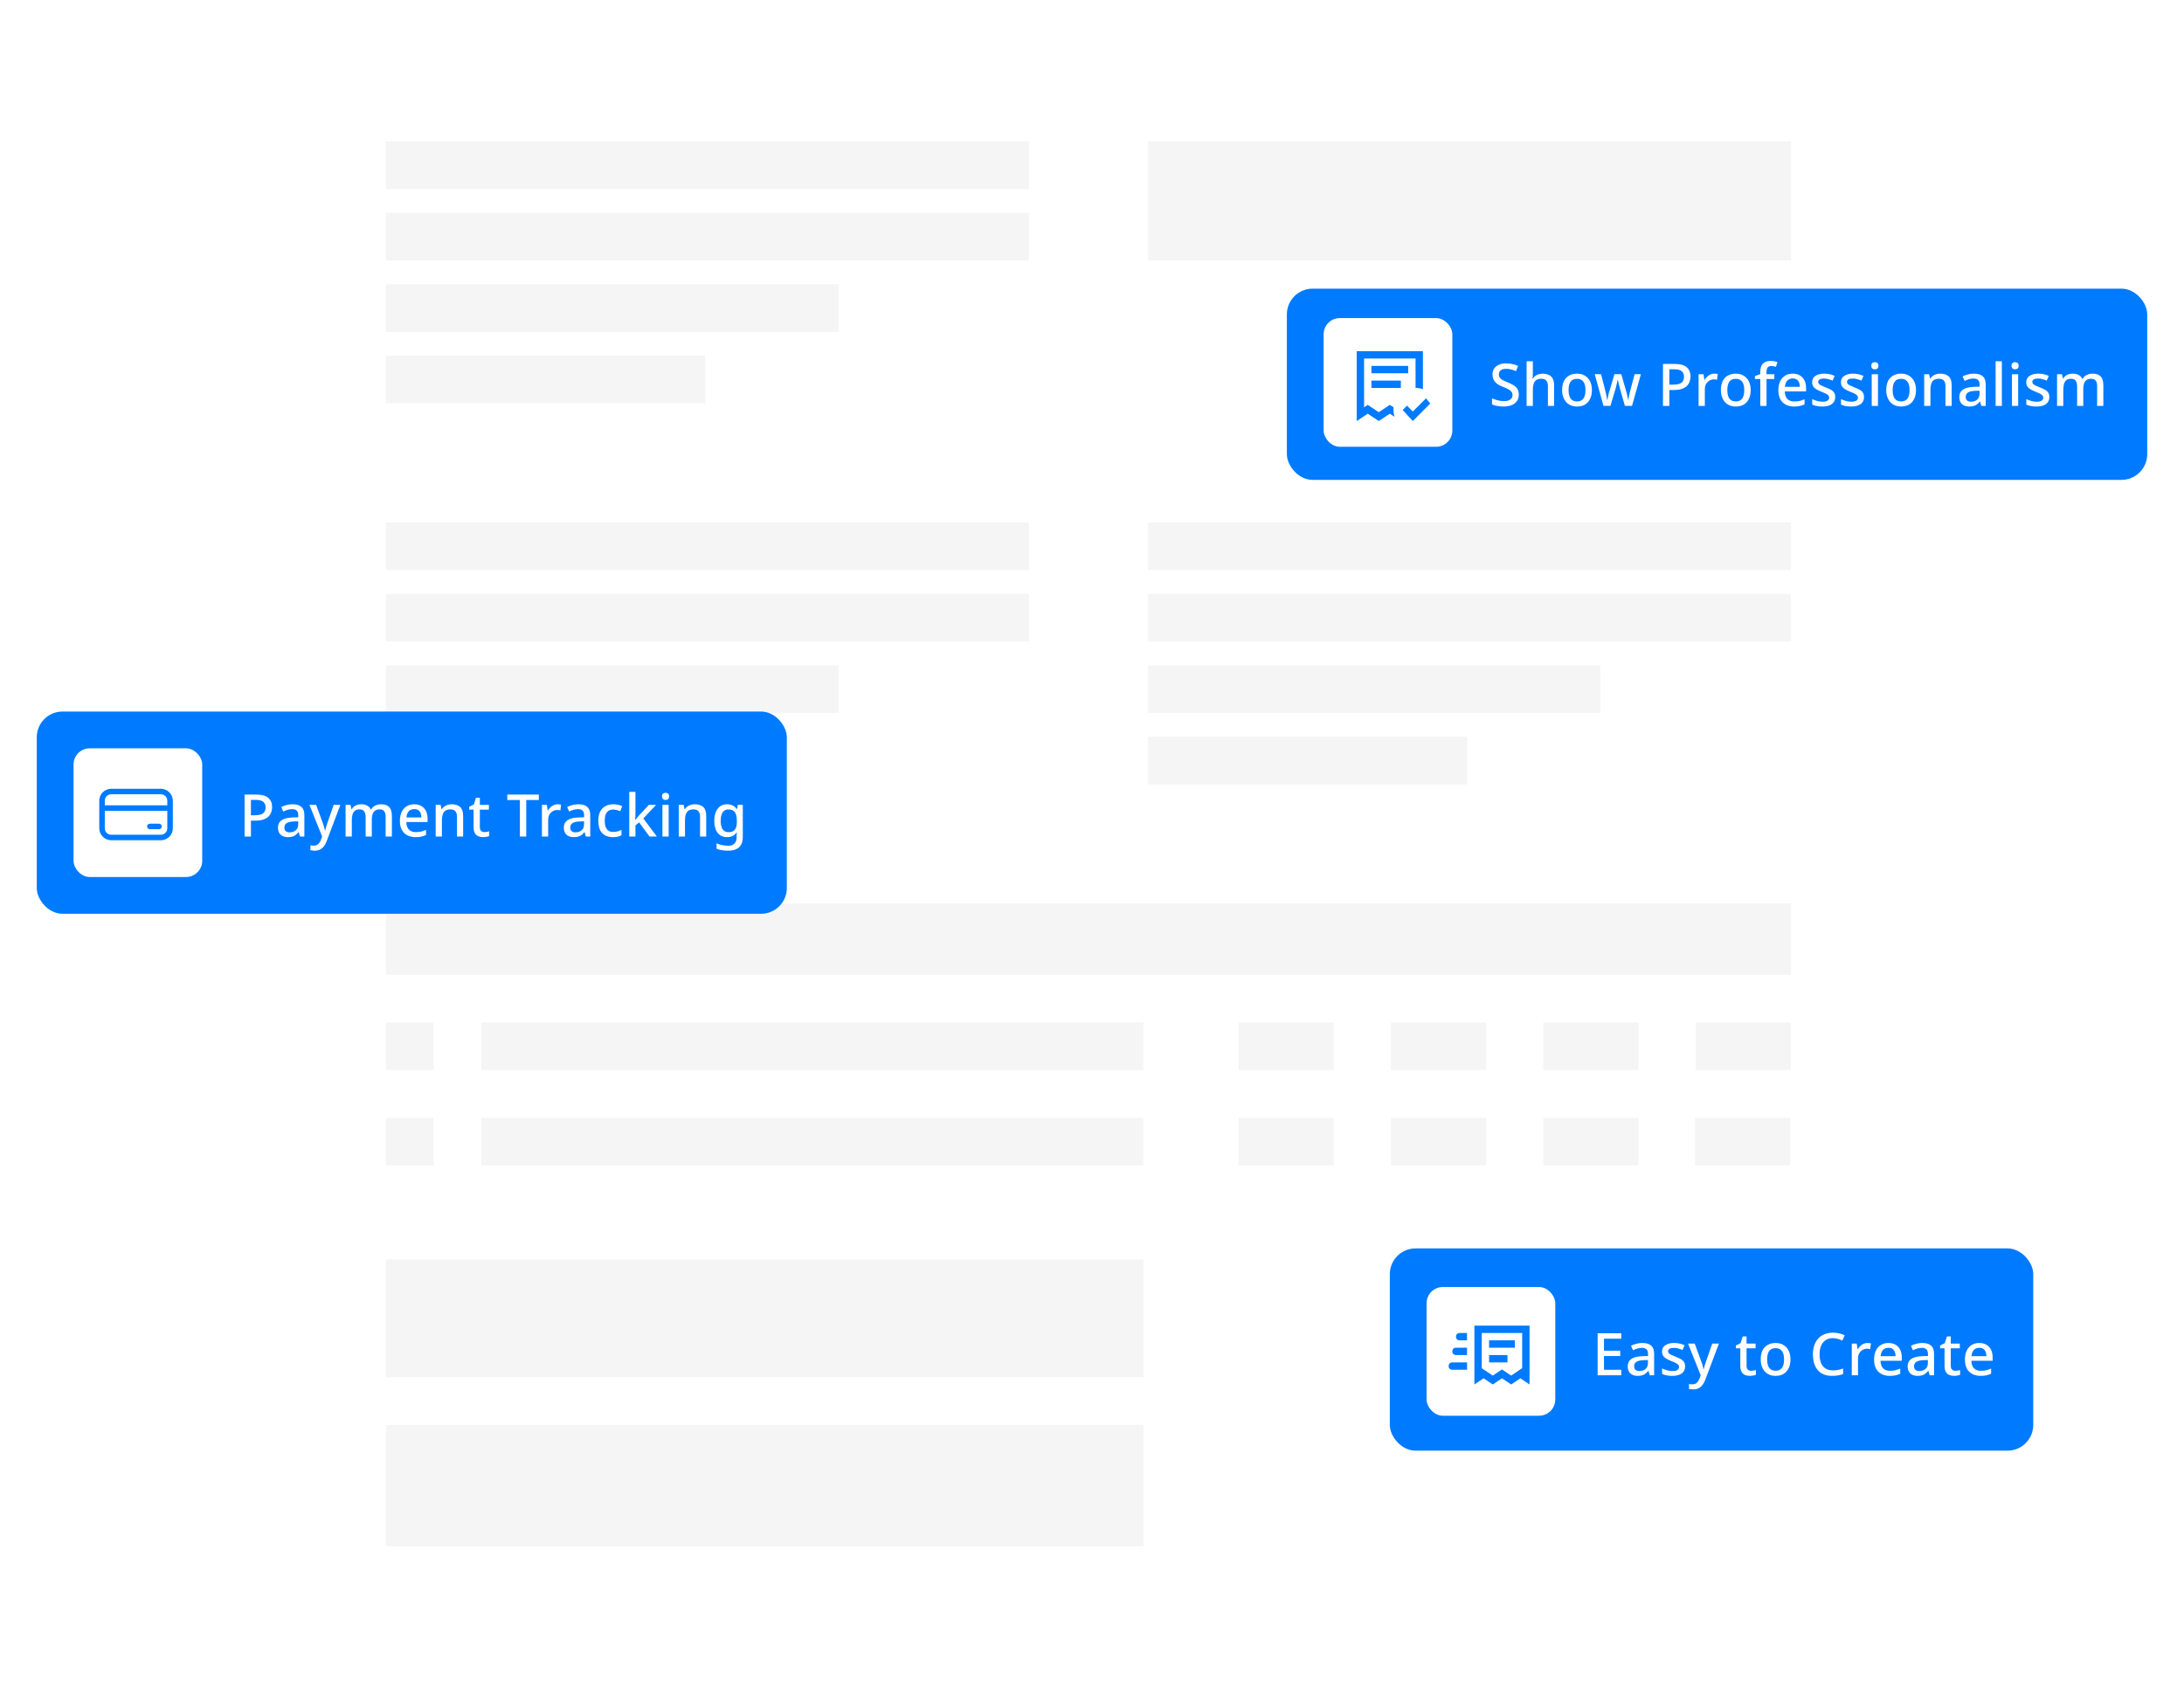 <svg width="594" height="459" viewBox="0 0 594 459" fill="none" xmlns="http://www.w3.org/2000/svg">
<g filter="url(#filter0_d_15548_10349)">
<rect x="92" y="25.5" width="408" height="408" rx="8" fill="white"/>
</g>
<g opacity="0.4">
<rect opacity="0.1" x="105" y="38.452" width="174.857" height="12.952" fill="black"/>
<rect opacity="0.1" x="105" y="57.881" width="174.857" height="12.952" fill="black"/>
<rect opacity="0.1" x="105" y="77.31" width="123.048" height="12.952" fill="black"/>
<rect opacity="0.1" x="105" y="96.738" width="86.781" height="12.952" fill="black"/>
<rect opacity="0.1" x="105" y="142.071" width="174.857" height="12.952" fill="black"/>
<rect opacity="0.1" x="105" y="161.5" width="174.857" height="12.952" fill="black"/>
<rect opacity="0.1" x="105" y="180.929" width="123.048" height="12.952" fill="black"/>
<rect opacity="0.1" x="105" y="200.357" width="86.781" height="12.952" fill="black"/>
<rect opacity="0.1" x="105" y="342.5" width="206" height="32" fill="black"/>
<rect opacity="0.1" x="105" y="387.5" width="206" height="33" fill="black"/>
<rect opacity="0.1" x="105" y="278.071" width="12.952" height="12.952" fill="black"/>
<rect opacity="0.1" x="130.906" y="278.071" width="180.038" height="12.952" fill="black"/>
<rect opacity="0.1" x="336.852" y="278.071" width="25.905" height="12.952" fill="black"/>
<rect opacity="0.1" x="378.297" y="278.071" width="25.905" height="12.952" fill="black"/>
<rect opacity="0.1" x="419.742" y="278.071" width="25.905" height="12.952" fill="black"/>
<rect opacity="0.1" x="461.188" y="278.071" width="25.905" height="12.952" fill="black"/>
<rect opacity="0.1" x="105" y="303.977" width="12.952" height="12.952" fill="black"/>
<rect opacity="0.1" x="130.906" y="303.977" width="180.038" height="12.952" fill="black"/>
<rect opacity="0.1" x="336.852" y="303.977" width="25.905" height="12.952" fill="black"/>
<rect opacity="0.1" x="378.297" y="303.977" width="25.905" height="12.952" fill="black"/>
<rect opacity="0.1" x="419.742" y="303.977" width="25.905" height="12.952" fill="black"/>
<rect opacity="0.1" x="461" y="303.977" width="25.905" height="12.952" fill="black"/>
<rect opacity="0.1" x="105" y="245.69" width="382.095" height="19.429" fill="black"/>
<rect opacity="0.1" x="312.242" y="142.071" width="174.857" height="12.952" fill="black"/>
<rect opacity="0.1" x="312.242" y="161.5" width="174.857" height="12.952" fill="black"/>
<rect opacity="0.1" x="312.242" y="180.929" width="123.048" height="12.952" fill="black"/>
<rect opacity="0.1" x="312.242" y="200.357" width="86.781" height="12.952" fill="black"/>
<rect opacity="0.1" x="312.242" y="38.452" width="174.857" height="32.381" fill="black"/>
</g>
<g filter="url(#filter1_d_15548_10349)">
<rect x="350" y="78.5" width="234" height="52" rx="7" fill="#007AFF"/>
</g>
<rect x="360" y="86.5" width="35" height="35" rx="4.408" fill="white"/>
<path d="M378 112.5L379.3 113.36C379.1 112.78 379 112.15 379 111.5C379 111.26 379 111 379.04 110.79L378 110.1L375 112.1L372 110.1L371 110.76V97.5H385V105.5C385.7 105.5 386.37 105.62 387 105.84V95.5H369V114.5L372 112.5L375 114.5L378 112.5ZM383 101.5V99.5H373V101.5H383ZM381 105.5V103.5H373V105.5H381ZM381.5 111.5L384.25 114.5L389 109.73L387.84 108.32L384.25 111.91L382.66 110.32L381.5 111.5Z" fill="#007AFF"/>
<path d="M413.08 107.305C413.08 107.987 412.915 108.569 412.584 109.049C412.253 109.529 411.779 109.902 411.16 110.169C410.541 110.425 409.805 110.553 408.952 110.553C408.536 110.553 408.136 110.526 407.752 110.473C407.368 110.43 407.011 110.366 406.68 110.281C406.349 110.195 406.056 110.089 405.8 109.961V108.329C406.227 108.521 406.728 108.697 407.304 108.857C407.88 109.006 408.467 109.081 409.064 109.081C409.576 109.081 410.003 109.011 410.344 108.873C410.685 108.734 410.941 108.542 411.112 108.297C411.283 108.051 411.368 107.763 411.368 107.433C411.368 107.081 411.277 106.787 411.096 106.553C410.925 106.307 410.653 106.083 410.28 105.881C409.917 105.667 409.427 105.443 408.808 105.209C408.381 105.049 407.992 104.873 407.64 104.681C407.299 104.478 406.995 104.243 406.728 103.977C406.472 103.71 406.275 103.401 406.136 103.049C405.997 102.697 405.928 102.286 405.928 101.817C405.928 101.187 406.083 100.649 406.392 100.201C406.712 99.753 407.149 99.411 407.704 99.177C408.259 98.931 408.904 98.809 409.64 98.809C410.259 98.809 410.829 98.873 411.352 99.001C411.885 99.118 412.392 99.283 412.872 99.497L412.328 100.921C411.891 100.739 411.448 100.59 411 100.473C410.552 100.355 410.083 100.297 409.592 100.297C409.165 100.297 408.808 100.361 408.52 100.489C408.232 100.617 408.013 100.793 407.864 101.017C407.725 101.241 407.656 101.502 407.656 101.801C407.656 102.153 407.736 102.446 407.896 102.681C408.056 102.915 408.312 103.134 408.664 103.337C409.016 103.529 409.48 103.742 410.056 103.977C410.696 104.222 411.24 104.489 411.688 104.777C412.147 105.065 412.493 105.411 412.728 105.817C412.963 106.211 413.08 106.707 413.08 107.305ZM416.901 101.481C416.901 101.747 416.89 102.014 416.869 102.281C416.848 102.547 416.826 102.766 416.805 102.937H416.917C417.098 102.638 417.322 102.393 417.589 102.201C417.866 102.009 418.17 101.865 418.501 101.769C418.842 101.673 419.189 101.625 419.541 101.625C420.224 101.625 420.794 101.737 421.253 101.961C421.722 102.174 422.074 102.515 422.309 102.985C422.554 103.443 422.677 104.041 422.677 104.777V110.393H420.997V105.017C420.997 104.345 420.853 103.843 420.565 103.513C420.288 103.171 419.84 103.001 419.221 103.001C418.634 103.001 418.17 103.118 417.829 103.353C417.498 103.587 417.258 103.934 417.109 104.393C416.97 104.841 416.901 105.395 416.901 106.057V110.393H415.205V98.233H416.901V101.481ZM432.963 106.073C432.963 106.787 432.867 107.422 432.675 107.977C432.483 108.531 432.211 109.001 431.859 109.385C431.507 109.769 431.08 110.062 430.579 110.265C430.078 110.457 429.512 110.553 428.883 110.553C428.307 110.553 427.774 110.457 427.283 110.265C426.792 110.062 426.366 109.769 426.003 109.385C425.651 109.001 425.374 108.531 425.171 107.977C424.968 107.422 424.867 106.782 424.867 106.057C424.867 105.107 425.027 104.302 425.347 103.641C425.678 102.979 426.147 102.478 426.755 102.137C427.374 101.785 428.099 101.609 428.931 101.609C429.72 101.609 430.414 101.785 431.011 102.137C431.619 102.478 432.094 102.979 432.435 103.641C432.787 104.302 432.963 105.113 432.963 106.073ZM426.611 106.073C426.611 106.713 426.691 107.267 426.851 107.737C427.011 108.195 427.262 108.547 427.603 108.793C427.944 109.038 428.382 109.161 428.915 109.161C429.448 109.161 429.886 109.038 430.227 108.793C430.568 108.547 430.819 108.195 430.979 107.737C431.139 107.267 431.219 106.713 431.219 106.073C431.219 105.411 431.134 104.857 430.963 104.409C430.803 103.961 430.552 103.619 430.211 103.385C429.88 103.139 429.443 103.017 428.899 103.017C428.099 103.017 427.518 103.283 427.155 103.817C426.792 104.35 426.611 105.102 426.611 106.073ZM440.705 106.073C440.651 105.859 440.587 105.625 440.513 105.369C440.449 105.113 440.385 104.857 440.32 104.601C440.257 104.334 440.198 104.089 440.145 103.865C440.091 103.641 440.048 103.465 440.016 103.337H439.952C439.931 103.465 439.894 103.641 439.84 103.865C439.798 104.089 439.745 104.334 439.681 104.601C439.616 104.857 439.552 105.118 439.489 105.385C439.424 105.641 439.355 105.875 439.28 106.089L438.001 110.377H436.112L433.728 101.753H435.456L436.576 106.121C436.662 106.419 436.736 106.734 436.8 107.065C436.875 107.395 436.939 107.715 436.992 108.025C437.056 108.323 437.099 108.574 437.12 108.777H437.184C437.206 108.638 437.238 108.467 437.28 108.265C437.323 108.051 437.366 107.833 437.408 107.609C437.462 107.374 437.51 107.15 437.552 106.937C437.606 106.723 437.659 106.547 437.713 106.409L439.089 101.753H440.944L442.288 106.409C442.353 106.622 442.422 106.878 442.497 107.177C442.571 107.465 442.635 107.753 442.689 108.041C442.753 108.318 442.795 108.558 442.817 108.761H442.88C442.902 108.579 442.939 108.345 442.993 108.057C443.046 107.758 443.11 107.438 443.185 107.097C443.27 106.755 443.35 106.43 443.425 106.121L444.576 101.753H446.289L443.873 110.377H441.937L440.705 106.073ZM455.495 98.969C456.988 98.969 458.076 99.273 458.759 99.881C459.442 100.478 459.783 101.315 459.783 102.393C459.783 102.873 459.703 103.331 459.543 103.769C459.394 104.206 459.143 104.601 458.791 104.953C458.439 105.294 457.97 105.566 457.383 105.769C456.807 105.961 456.098 106.057 455.255 106.057H454.023V110.393H452.295V98.969H455.495ZM455.367 100.425H454.023V104.601H455.063C455.714 104.601 456.258 104.531 456.695 104.393C457.132 104.243 457.458 104.014 457.671 103.705C457.895 103.385 458.007 102.969 458.007 102.457C458.007 101.774 457.794 101.267 457.367 100.937C456.951 100.595 456.284 100.425 455.367 100.425ZM466.236 101.609C466.385 101.609 466.551 101.619 466.732 101.641C466.913 101.651 467.063 101.667 467.18 101.689L467.004 103.273C466.887 103.241 466.748 103.214 466.588 103.193C466.428 103.171 466.279 103.161 466.14 103.161C465.82 103.161 465.511 103.225 465.212 103.353C464.924 103.47 464.663 103.646 464.428 103.881C464.193 104.105 464.007 104.382 463.868 104.713C463.74 105.043 463.676 105.422 463.676 105.849V110.393H461.98V101.769H463.324L463.548 103.305H463.612C463.793 102.995 464.012 102.713 464.268 102.457C464.524 102.201 464.817 101.998 465.148 101.849C465.479 101.689 465.841 101.609 466.236 101.609ZM476.144 106.073C476.144 106.787 476.048 107.422 475.856 107.977C475.664 108.531 475.392 109.001 475.04 109.385C474.688 109.769 474.262 110.062 473.76 110.265C473.259 110.457 472.694 110.553 472.064 110.553C471.488 110.553 470.955 110.457 470.464 110.265C469.974 110.062 469.547 109.769 469.184 109.385C468.832 109.001 468.555 108.531 468.352 107.977C468.15 107.422 468.048 106.782 468.048 106.057C468.048 105.107 468.208 104.302 468.528 103.641C468.859 102.979 469.328 102.478 469.936 102.137C470.555 101.785 471.28 101.609 472.112 101.609C472.902 101.609 473.595 101.785 474.192 102.137C474.8 102.478 475.275 102.979 475.616 103.641C475.968 104.302 476.144 105.113 476.144 106.073ZM469.792 106.073C469.792 106.713 469.872 107.267 470.032 107.737C470.192 108.195 470.443 108.547 470.784 108.793C471.126 109.038 471.563 109.161 472.096 109.161C472.63 109.161 473.067 109.038 473.408 108.793C473.75 108.547 474 108.195 474.16 107.737C474.32 107.267 474.4 106.713 474.4 106.073C474.4 105.411 474.315 104.857 474.144 104.409C473.984 103.961 473.734 103.619 473.392 103.385C473.062 103.139 472.624 103.017 472.08 103.017C471.28 103.017 470.699 103.283 470.336 103.817C469.974 104.35 469.792 105.102 469.792 106.073ZM482.582 103.065H480.454V110.393H478.758V103.065H477.302V102.265L478.758 101.737V101.193C478.758 100.457 478.87 99.87 479.094 99.433C479.329 98.985 479.66 98.659 480.086 98.457C480.513 98.254 481.03 98.153 481.638 98.153C482.012 98.153 482.353 98.185 482.662 98.249C482.972 98.313 483.233 98.382 483.446 98.457L483.014 99.753C482.844 99.699 482.646 99.651 482.422 99.609C482.198 99.555 481.964 99.529 481.718 99.529C481.292 99.529 480.972 99.667 480.758 99.945C480.556 100.222 480.454 100.643 480.454 101.209V101.769H482.582V103.065ZM487.565 101.609C488.322 101.609 488.973 101.769 489.517 102.089C490.061 102.398 490.477 102.846 490.765 103.433C491.064 104.019 491.213 104.713 491.213 105.513V106.441H485.421C485.442 107.326 485.672 108.003 486.109 108.473C486.557 108.942 487.181 109.177 487.981 109.177C488.536 109.177 489.026 109.129 489.453 109.033C489.89 108.926 490.338 108.771 490.797 108.569V109.977C490.37 110.169 489.933 110.313 489.485 110.409C489.048 110.505 488.525 110.553 487.917 110.553C487.085 110.553 486.349 110.387 485.709 110.057C485.069 109.726 484.568 109.235 484.205 108.585C483.853 107.923 483.677 107.113 483.677 106.153C483.677 105.182 483.837 104.361 484.157 103.689C484.488 103.017 484.941 102.505 485.517 102.153C486.104 101.79 486.786 101.609 487.565 101.609ZM487.565 102.921C486.957 102.921 486.466 103.118 486.093 103.513C485.73 103.907 485.517 104.467 485.453 105.193H489.517C489.517 104.745 489.448 104.35 489.309 104.009C489.17 103.667 488.957 103.401 488.669 103.209C488.381 103.017 488.013 102.921 487.565 102.921ZM499.137 107.961C499.137 108.526 498.999 109.001 498.721 109.385C498.444 109.769 498.044 110.062 497.521 110.265C496.999 110.457 496.369 110.553 495.633 110.553C495.025 110.553 494.503 110.505 494.065 110.409C493.639 110.323 493.244 110.195 492.881 110.025V108.537C493.265 108.718 493.708 108.883 494.209 109.033C494.711 109.171 495.201 109.241 495.681 109.241C496.321 109.241 496.78 109.139 497.057 108.937C497.345 108.734 497.489 108.462 497.489 108.121C497.489 107.929 497.436 107.758 497.329 107.609C497.223 107.449 497.02 107.289 496.721 107.129C496.433 106.958 496.007 106.766 495.441 106.553C494.897 106.329 494.433 106.11 494.049 105.897C493.665 105.673 493.372 105.411 493.169 105.113C492.967 104.803 492.865 104.409 492.865 103.929C492.865 103.182 493.164 102.611 493.761 102.217C494.369 101.811 495.169 101.609 496.161 101.609C496.684 101.609 497.175 101.662 497.633 101.769C498.103 101.865 498.556 102.014 498.993 102.217L498.433 103.513C498.06 103.353 497.676 103.219 497.281 103.113C496.887 102.995 496.487 102.937 496.081 102.937C495.569 102.937 495.18 103.017 494.913 103.177C494.647 103.337 494.513 103.561 494.513 103.849C494.513 104.051 494.572 104.227 494.689 104.377C494.817 104.526 495.036 104.675 495.345 104.825C495.655 104.974 496.076 105.155 496.609 105.369C497.143 105.571 497.596 105.779 497.969 105.993C498.353 106.206 498.641 106.467 498.833 106.777C499.036 107.086 499.137 107.481 499.137 107.961ZM506.967 107.961C506.967 108.526 506.829 109.001 506.551 109.385C506.274 109.769 505.874 110.062 505.351 110.265C504.829 110.457 504.199 110.553 503.463 110.553C502.855 110.553 502.333 110.505 501.895 110.409C501.469 110.323 501.074 110.195 500.711 110.025V108.537C501.095 108.718 501.538 108.883 502.039 109.033C502.541 109.171 503.031 109.241 503.511 109.241C504.151 109.241 504.61 109.139 504.887 108.937C505.175 108.734 505.319 108.462 505.319 108.121C505.319 107.929 505.266 107.758 505.159 107.609C505.053 107.449 504.85 107.289 504.551 107.129C504.263 106.958 503.837 106.766 503.271 106.553C502.727 106.329 502.263 106.11 501.879 105.897C501.495 105.673 501.202 105.411 500.999 105.113C500.797 104.803 500.695 104.409 500.695 103.929C500.695 103.182 500.994 102.611 501.591 102.217C502.199 101.811 502.999 101.609 503.991 101.609C504.514 101.609 505.005 101.662 505.463 101.769C505.933 101.865 506.386 102.014 506.823 102.217L506.263 103.513C505.89 103.353 505.506 103.219 505.111 103.113C504.717 102.995 504.317 102.937 503.911 102.937C503.399 102.937 503.01 103.017 502.743 103.177C502.477 103.337 502.343 103.561 502.343 103.849C502.343 104.051 502.402 104.227 502.519 104.377C502.647 104.526 502.866 104.675 503.175 104.825C503.485 104.974 503.906 105.155 504.439 105.369C504.973 105.571 505.426 105.779 505.799 105.993C506.183 106.206 506.471 106.467 506.663 106.777C506.866 107.086 506.967 107.481 506.967 107.961ZM510.765 101.769V110.393H509.069V101.769H510.765ZM509.933 98.489C510.189 98.489 510.413 98.563 510.605 98.713C510.797 98.862 510.893 99.113 510.893 99.465C510.893 99.806 510.797 100.057 510.605 100.217C510.413 100.366 510.189 100.441 509.933 100.441C509.656 100.441 509.421 100.366 509.229 100.217C509.048 100.057 508.957 99.806 508.957 99.465C508.957 99.113 509.048 98.862 509.229 98.713C509.421 98.563 509.656 98.489 509.933 98.489ZM521.109 106.073C521.109 106.787 521.013 107.422 520.821 107.977C520.629 108.531 520.357 109.001 520.005 109.385C519.653 109.769 519.226 110.062 518.725 110.265C518.223 110.457 517.658 110.553 517.029 110.553C516.453 110.553 515.919 110.457 515.429 110.265C514.938 110.062 514.511 109.769 514.149 109.385C513.797 109.001 513.519 108.531 513.317 107.977C513.114 107.422 513.013 106.782 513.013 106.057C513.013 105.107 513.173 104.302 513.493 103.641C513.823 102.979 514.293 102.478 514.901 102.137C515.519 101.785 516.245 101.609 517.077 101.609C517.866 101.609 518.559 101.785 519.157 102.137C519.765 102.478 520.239 102.979 520.581 103.641C520.933 104.302 521.109 105.113 521.109 106.073ZM514.757 106.073C514.757 106.713 514.837 107.267 514.997 107.737C515.157 108.195 515.407 108.547 515.749 108.793C516.09 109.038 516.527 109.161 517.061 109.161C517.594 109.161 518.031 109.038 518.373 108.793C518.714 108.547 518.965 108.195 519.125 107.737C519.285 107.267 519.365 106.713 519.365 106.073C519.365 105.411 519.279 104.857 519.109 104.409C518.949 103.961 518.698 103.619 518.357 103.385C518.026 103.139 517.589 103.017 517.045 103.017C516.245 103.017 515.663 103.283 515.301 103.817C514.938 104.35 514.757 105.102 514.757 106.073ZM527.707 101.609C528.709 101.609 529.477 101.859 530.011 102.361C530.544 102.862 530.811 103.667 530.811 104.777V110.393H529.131V105.017C529.131 104.345 528.987 103.843 528.699 103.513C528.421 103.171 527.973 103.001 527.355 103.001C526.48 103.001 525.872 103.262 525.531 103.785C525.2 104.307 525.035 105.059 525.035 106.041V110.393H523.339V101.769H524.683L524.923 102.921H525.019C525.211 102.622 525.445 102.377 525.723 102.185C526 101.993 526.309 101.849 526.651 101.753C526.992 101.657 527.344 101.609 527.707 101.609ZM536.841 101.609C537.929 101.609 538.739 101.849 539.273 102.329C539.806 102.798 540.073 103.539 540.073 104.553V110.393H538.873L538.537 109.193H538.473C538.227 109.502 537.971 109.758 537.705 109.961C537.449 110.163 537.15 110.313 536.809 110.409C536.478 110.505 536.073 110.553 535.593 110.553C535.081 110.553 534.617 110.462 534.201 110.281C533.795 110.089 533.475 109.801 533.241 109.417C533.006 109.022 532.889 108.531 532.889 107.945C532.889 107.07 533.219 106.403 533.881 105.945C534.553 105.486 535.571 105.235 536.937 105.193L538.409 105.145V104.665C538.409 104.025 538.265 103.577 537.977 103.321C537.689 103.065 537.283 102.937 536.761 102.937C536.313 102.937 535.886 103.001 535.481 103.129C535.075 103.257 534.691 103.411 534.329 103.593L533.785 102.361C534.19 102.147 534.654 101.971 535.177 101.833C535.71 101.683 536.265 101.609 536.841 101.609ZM537.241 106.281C536.259 106.323 535.577 106.489 535.193 106.777C534.819 107.054 534.633 107.449 534.633 107.961C534.633 108.409 534.766 108.734 535.033 108.937C535.31 109.139 535.657 109.241 536.073 109.241C536.745 109.241 537.299 109.054 537.737 108.681C538.174 108.307 538.393 107.747 538.393 107.001V106.249L537.241 106.281ZM544.46 110.393H542.764V98.233H544.46V110.393ZM548.9 101.769V110.393H547.204V101.769H548.9ZM548.068 98.489C548.324 98.489 548.548 98.563 548.74 98.713C548.932 98.862 549.028 99.113 549.028 99.465C549.028 99.806 548.932 100.057 548.74 100.217C548.548 100.366 548.324 100.441 548.068 100.441C547.79 100.441 547.556 100.366 547.364 100.217C547.182 100.057 547.092 99.806 547.092 99.465C547.092 99.113 547.182 98.862 547.364 98.713C547.556 98.563 547.79 98.489 548.068 98.489ZM557.371 107.961C557.371 108.526 557.232 109.001 556.955 109.385C556.678 109.769 556.278 110.062 555.755 110.265C555.232 110.457 554.603 110.553 553.867 110.553C553.259 110.553 552.736 110.505 552.299 110.409C551.872 110.323 551.478 110.195 551.115 110.025V108.537C551.499 108.718 551.942 108.883 552.443 109.033C552.944 109.171 553.435 109.241 553.915 109.241C554.555 109.241 555.014 109.139 555.291 108.937C555.579 108.734 555.723 108.462 555.723 108.121C555.723 107.929 555.67 107.758 555.563 107.609C555.456 107.449 555.254 107.289 554.955 107.129C554.667 106.958 554.24 106.766 553.675 106.553C553.131 106.329 552.667 106.11 552.283 105.897C551.899 105.673 551.606 105.411 551.403 105.113C551.2 104.803 551.099 104.409 551.099 103.929C551.099 103.182 551.398 102.611 551.995 102.217C552.603 101.811 553.403 101.609 554.395 101.609C554.918 101.609 555.408 101.662 555.867 101.769C556.336 101.865 556.79 102.014 557.227 102.217L556.667 103.513C556.294 103.353 555.91 103.219 555.515 103.113C555.12 102.995 554.72 102.937 554.315 102.937C553.803 102.937 553.414 103.017 553.147 103.177C552.88 103.337 552.747 103.561 552.747 103.849C552.747 104.051 552.806 104.227 552.923 104.377C553.051 104.526 553.27 104.675 553.579 104.825C553.888 104.974 554.31 105.155 554.843 105.369C555.376 105.571 555.83 105.779 556.203 105.993C556.587 106.206 556.875 106.467 557.067 106.777C557.27 107.086 557.371 107.481 557.371 107.961ZM569.137 101.609C570.108 101.609 570.838 101.859 571.329 102.361C571.82 102.862 572.065 103.667 572.065 104.777V110.393H570.369V105.001C570.369 104.339 570.236 103.843 569.969 103.513C569.713 103.171 569.308 103.001 568.753 103.001C567.985 103.001 567.436 103.241 567.105 103.721C566.774 104.19 566.609 104.873 566.609 105.769V110.393H564.929V105.001C564.929 104.563 564.865 104.195 564.737 103.897C564.62 103.598 564.444 103.374 564.209 103.225C563.974 103.075 563.67 103.001 563.297 103.001C562.764 103.001 562.342 103.118 562.033 103.353C561.724 103.587 561.5 103.934 561.361 104.393C561.233 104.841 561.169 105.39 561.169 106.041V110.393H559.473V101.769H560.817L561.057 102.921H561.153C561.334 102.622 561.553 102.377 561.809 102.185C562.076 101.993 562.369 101.849 562.689 101.753C563.009 101.657 563.34 101.609 563.681 101.609C564.332 101.609 564.881 101.726 565.329 101.961C565.777 102.185 566.102 102.531 566.305 103.001H566.433C566.71 102.521 567.094 102.169 567.585 101.945C568.076 101.721 568.593 101.609 569.137 101.609Z" fill="white"/>
<g filter="url(#filter2_d_15548_10349)">
<rect x="378" y="339.5" width="175" height="55" rx="7" fill="#007AFF"/>
</g>
<rect x="388" y="350" width="35" height="35" rx="4.408" fill="white"/>
<path d="M412 364.5H405V366.5H412V364.5ZM405 368.5H410V370.5H405V368.5ZM416 376.5L413.5 374.82L411 376.5L408.5 374.82L406 376.5L403.5 374.82L401 376.5V360.5H416V376.5ZM414 372.07V362.5H403V372.07L406 374.09L408.5 372.4L411 374.09L414 372.07ZM397 362.5C396.4 362.5 396 362.9 396 363.5C396 364.1 396.4 364.5 397 364.5H399V362.5H397ZM396 366.5C395.4 366.5 395 366.9 395 367.5C395 368.1 395.4 368.5 396 368.5H399V366.5H396ZM395 370.5C394.4 370.5 394 370.9 394 371.5C394 372.1 394.4 372.5 395 372.5H399V370.5H395Z" fill="#007AFF"/>
<path d="M440.952 374H434.52V362.576H440.952V364.048H436.248V367.312H440.664V368.768H436.248V372.512H440.952V374ZM446.658 365.216C447.746 365.216 448.557 365.456 449.09 365.936C449.624 366.405 449.89 367.147 449.89 368.16V374H448.69L448.354 372.8H448.29C448.045 373.109 447.789 373.365 447.522 373.568C447.266 373.771 446.968 373.92 446.626 374.016C446.296 374.112 445.89 374.16 445.41 374.16C444.898 374.16 444.434 374.069 444.018 373.888C443.613 373.696 443.293 373.408 443.058 373.024C442.824 372.629 442.706 372.139 442.706 371.552C442.706 370.677 443.037 370.011 443.698 369.552C444.37 369.093 445.389 368.843 446.754 368.8L448.226 368.752V368.272C448.226 367.632 448.082 367.184 447.794 366.928C447.506 366.672 447.101 366.544 446.578 366.544C446.13 366.544 445.704 366.608 445.298 366.736C444.893 366.864 444.509 367.019 444.146 367.2L443.602 365.968C444.008 365.755 444.472 365.579 444.994 365.44C445.528 365.291 446.082 365.216 446.658 365.216ZM447.058 369.888C446.077 369.931 445.394 370.096 445.01 370.384C444.637 370.661 444.45 371.056 444.45 371.568C444.45 372.016 444.584 372.341 444.85 372.544C445.128 372.747 445.474 372.848 445.89 372.848C446.562 372.848 447.117 372.661 447.554 372.288C447.992 371.915 448.21 371.355 448.21 370.608V369.856L447.058 369.888ZM458.31 371.568C458.31 372.133 458.171 372.608 457.894 372.992C457.616 373.376 457.216 373.669 456.694 373.872C456.171 374.064 455.542 374.16 454.806 374.16C454.198 374.16 453.675 374.112 453.238 374.016C452.811 373.931 452.416 373.803 452.054 373.632V372.144C452.438 372.325 452.88 372.491 453.382 372.64C453.883 372.779 454.374 372.848 454.854 372.848C455.494 372.848 455.952 372.747 456.23 372.544C456.518 372.341 456.662 372.069 456.662 371.728C456.662 371.536 456.608 371.365 456.502 371.216C456.395 371.056 456.192 370.896 455.894 370.736C455.606 370.565 455.179 370.373 454.614 370.16C454.07 369.936 453.606 369.717 453.222 369.504C452.838 369.28 452.544 369.019 452.342 368.72C452.139 368.411 452.038 368.016 452.038 367.536C452.038 366.789 452.336 366.219 452.934 365.824C453.542 365.419 454.342 365.216 455.334 365.216C455.856 365.216 456.347 365.269 456.806 365.376C457.275 365.472 457.728 365.621 458.166 365.824L457.606 367.12C457.232 366.96 456.848 366.827 456.454 366.72C456.059 366.603 455.659 366.544 455.254 366.544C454.742 366.544 454.352 366.624 454.086 366.784C453.819 366.944 453.686 367.168 453.686 367.456C453.686 367.659 453.744 367.835 453.862 367.984C453.99 368.133 454.208 368.283 454.518 368.432C454.827 368.581 455.248 368.763 455.782 368.976C456.315 369.179 456.768 369.387 457.142 369.6C457.526 369.813 457.814 370.075 458.006 370.384C458.208 370.693 458.31 371.088 458.31 371.568ZM459.1 365.376H460.924L462.716 370.272C462.812 370.517 462.897 370.757 462.972 370.992C463.046 371.227 463.11 371.461 463.164 371.696C463.228 371.92 463.276 372.144 463.308 372.368H463.372C463.425 372.091 463.51 371.765 463.628 371.392C463.745 371.008 463.868 370.629 463.996 370.256L465.692 365.376H467.516L463.82 375.168C463.617 375.723 463.366 376.197 463.068 376.592C462.769 376.997 462.412 377.307 461.996 377.52C461.59 377.733 461.11 377.84 460.556 377.84C460.289 377.84 460.06 377.824 459.868 377.792C459.676 377.771 459.51 377.744 459.372 377.712V376.368C459.489 376.389 459.628 376.411 459.788 376.432C459.958 376.453 460.134 376.464 460.316 376.464C460.646 376.464 460.929 376.4 461.164 376.272C461.409 376.144 461.612 375.963 461.772 375.728C461.942 375.493 462.086 375.227 462.204 374.928L462.556 374L459.1 365.376ZM476.27 372.784C476.494 372.784 476.723 372.763 476.958 372.72C477.192 372.677 477.395 372.629 477.566 372.576V373.856C477.384 373.941 477.139 374.011 476.83 374.064C476.52 374.128 476.211 374.16 475.902 374.16C475.432 374.16 475 374.08 474.606 373.92C474.222 373.76 473.912 373.483 473.678 373.088C473.443 372.693 473.326 372.144 473.326 371.44V366.672H472.126V365.904L473.39 365.264L473.982 363.44H475.022V365.376H477.486V366.672H475.022V371.408C475.022 371.877 475.134 372.224 475.358 372.448C475.592 372.672 475.896 372.784 476.27 372.784ZM486.97 369.68C486.97 370.395 486.874 371.029 486.682 371.584C486.49 372.139 486.218 372.608 485.866 372.992C485.514 373.376 485.088 373.669 484.586 373.872C484.085 374.064 483.52 374.16 482.89 374.16C482.314 374.16 481.781 374.064 481.29 373.872C480.8 373.669 480.373 373.376 480.01 372.992C479.658 372.608 479.381 372.139 479.178 371.584C478.976 371.029 478.874 370.389 478.874 369.664C478.874 368.715 479.034 367.909 479.354 367.248C479.685 366.587 480.154 366.085 480.762 365.744C481.381 365.392 482.106 365.216 482.938 365.216C483.728 365.216 484.421 365.392 485.018 365.744C485.626 366.085 486.101 366.587 486.443 367.248C486.795 367.909 486.97 368.72 486.97 369.68ZM480.618 369.68C480.618 370.32 480.698 370.875 480.858 371.344C481.018 371.803 481.269 372.155 481.61 372.4C481.952 372.645 482.389 372.768 482.922 372.768C483.456 372.768 483.893 372.645 484.234 372.4C484.576 372.155 484.826 371.803 484.986 371.344C485.146 370.875 485.227 370.32 485.227 369.68C485.227 369.019 485.141 368.464 484.97 368.016C484.81 367.568 484.56 367.227 484.218 366.992C483.888 366.747 483.45 366.624 482.906 366.624C482.106 366.624 481.525 366.891 481.162 367.424C480.8 367.957 480.618 368.709 480.618 369.68ZM498.509 363.904C497.943 363.904 497.437 364.005 496.989 364.208C496.541 364.4 496.157 364.688 495.837 365.072C495.527 365.456 495.287 365.92 495.117 366.464C494.957 367.008 494.877 367.621 494.877 368.304C494.877 369.2 495.01 369.979 495.277 370.64C495.543 371.291 495.943 371.792 496.477 372.144C497.01 372.496 497.682 372.672 498.493 372.672C498.983 372.672 499.453 372.629 499.901 372.544C500.359 372.448 500.823 372.325 501.293 372.176V373.664C500.845 373.835 500.386 373.957 499.917 374.032C499.447 374.117 498.903 374.16 498.285 374.16C497.122 374.16 496.151 373.92 495.373 373.44C494.605 372.96 494.029 372.277 493.645 371.392C493.261 370.507 493.069 369.472 493.069 368.288C493.069 367.424 493.186 366.635 493.421 365.92C493.666 365.195 494.018 364.571 494.477 364.048C494.935 363.525 495.501 363.125 496.173 362.848C496.855 362.56 497.639 362.416 498.525 362.416C499.101 362.416 499.666 362.48 500.221 362.608C500.775 362.725 501.277 362.896 501.725 363.12L501.085 364.56C500.711 364.389 500.306 364.24 499.869 364.112C499.442 363.973 498.989 363.904 498.509 363.904ZM507.898 365.216C508.047 365.216 508.212 365.227 508.394 365.248C508.575 365.259 508.724 365.275 508.842 365.296L508.666 366.88C508.548 366.848 508.41 366.821 508.25 366.8C508.09 366.779 507.94 366.768 507.802 366.768C507.482 366.768 507.172 366.832 506.874 366.96C506.586 367.077 506.324 367.253 506.09 367.488C505.855 367.712 505.668 367.989 505.53 368.32C505.402 368.651 505.338 369.029 505.338 369.456V374H503.642V365.376H504.986L505.21 366.912H505.274C505.455 366.603 505.674 366.32 505.93 366.064C506.186 365.808 506.479 365.605 506.81 365.456C507.14 365.296 507.503 365.216 507.898 365.216ZM513.598 365.216C514.355 365.216 515.006 365.376 515.55 365.696C516.094 366.005 516.51 366.453 516.798 367.04C517.097 367.627 517.246 368.32 517.246 369.12V370.048H511.454C511.475 370.933 511.705 371.611 512.142 372.08C512.59 372.549 513.214 372.784 514.014 372.784C514.569 372.784 515.059 372.736 515.486 372.64C515.923 372.533 516.371 372.379 516.83 372.176V373.584C516.403 373.776 515.966 373.92 515.518 374.016C515.081 374.112 514.558 374.16 513.95 374.16C513.118 374.16 512.382 373.995 511.742 373.664C511.102 373.333 510.601 372.843 510.238 372.192C509.886 371.531 509.71 370.72 509.71 369.76C509.71 368.789 509.87 367.968 510.19 367.296C510.521 366.624 510.974 366.112 511.55 365.76C512.137 365.397 512.819 365.216 513.598 365.216ZM513.598 366.528C512.99 366.528 512.499 366.725 512.126 367.12C511.763 367.515 511.55 368.075 511.486 368.8H515.55C515.55 368.352 515.481 367.957 515.342 367.616C515.203 367.275 514.99 367.008 514.702 366.816C514.414 366.624 514.046 366.528 513.598 366.528ZM522.786 365.216C523.874 365.216 524.685 365.456 525.218 365.936C525.752 366.405 526.018 367.147 526.018 368.16V374H524.818L524.482 372.8H524.418C524.173 373.109 523.917 373.365 523.65 373.568C523.394 373.771 523.096 373.92 522.754 374.016C522.424 374.112 522.018 374.16 521.538 374.16C521.026 374.16 520.562 374.069 520.146 373.888C519.741 373.696 519.421 373.408 519.186 373.024C518.952 372.629 518.834 372.139 518.834 371.552C518.834 370.677 519.165 370.011 519.826 369.552C520.498 369.093 521.517 368.843 522.882 368.8L524.354 368.752V368.272C524.354 367.632 524.21 367.184 523.922 366.928C523.634 366.672 523.229 366.544 522.706 366.544C522.258 366.544 521.832 366.608 521.426 366.736C521.021 366.864 520.637 367.019 520.274 367.2L519.73 365.968C520.136 365.755 520.6 365.579 521.122 365.44C521.656 365.291 522.21 365.216 522.786 365.216ZM523.186 369.888C522.205 369.931 521.522 370.096 521.138 370.384C520.765 370.661 520.578 371.056 520.578 371.568C520.578 372.016 520.712 372.341 520.978 372.544C521.256 372.747 521.602 372.848 522.018 372.848C522.69 372.848 523.245 372.661 523.682 372.288C524.12 371.915 524.338 371.355 524.338 370.608V369.856L523.186 369.888ZM531.814 372.784C532.038 372.784 532.267 372.763 532.502 372.72C532.737 372.677 532.939 372.629 533.11 372.576V373.856C532.929 373.941 532.683 374.011 532.374 374.064C532.065 374.128 531.755 374.16 531.446 374.16C530.977 374.16 530.545 374.08 530.15 373.92C529.766 373.76 529.457 373.483 529.222 373.088C528.987 372.693 528.87 372.144 528.87 371.44V366.672H527.67V365.904L528.934 365.264L529.526 363.44H530.566V365.376H533.03V366.672H530.566V371.408C530.566 371.877 530.678 372.224 530.902 372.448C531.137 372.672 531.441 372.784 531.814 372.784ZM538.307 365.216C539.064 365.216 539.715 365.376 540.259 365.696C540.803 366.005 541.219 366.453 541.507 367.04C541.806 367.627 541.955 368.32 541.955 369.12V370.048H536.163C536.184 370.933 536.414 371.611 536.851 372.08C537.299 372.549 537.923 372.784 538.723 372.784C539.278 372.784 539.768 372.736 540.195 372.64C540.632 372.533 541.08 372.379 541.539 372.176V373.584C541.112 373.776 540.675 373.92 540.227 374.016C539.79 374.112 539.267 374.16 538.659 374.16C537.827 374.16 537.091 373.995 536.451 373.664C535.811 373.333 535.31 372.843 534.947 372.192C534.595 371.531 534.419 370.72 534.419 369.76C534.419 368.789 534.579 367.968 534.899 367.296C535.23 366.624 535.683 366.112 536.259 365.76C536.846 365.397 537.528 365.216 538.307 365.216ZM538.307 366.528C537.699 366.528 537.208 366.725 536.835 367.12C536.472 367.515 536.259 368.075 536.195 368.8H540.259C540.259 368.352 540.19 367.957 540.051 367.616C539.912 367.275 539.699 367.008 539.411 366.816C539.123 366.624 538.755 366.528 538.307 366.528Z" fill="white"/>
<g filter="url(#filter3_d_15548_10349)">
<rect x="10" y="193.5" width="204" height="55" rx="7" fill="#007AFF"/>
</g>
<rect x="20" y="203.5" width="35" height="35" rx="4.408" fill="white"/>
<path d="M40.75 224C40.551 224 40.36 224.079 40.22 224.22C40.079 224.36 40 224.551 40 224.75C40 224.949 40.079 225.14 40.22 225.28C40.36 225.421 40.551 225.5 40.75 225.5H43.25C43.449 225.5 43.64 225.421 43.78 225.28C43.921 225.14 44 224.949 44 224.75C44 224.551 43.921 224.36 43.78 224.22C43.64 224.079 43.449 224 43.25 224H40.75ZM27 217.75C27 216.888 27.342 216.061 27.952 215.452C28.561 214.842 29.388 214.5 30.25 214.5H43.75C44.177 214.5 44.599 214.584 44.994 214.747C45.388 214.911 45.746 215.15 46.048 215.452C46.35 215.754 46.589 216.112 46.753 216.506C46.916 216.901 47 217.323 47 217.75V225.25C47 225.677 46.916 226.099 46.753 226.494C46.589 226.888 46.35 227.246 46.048 227.548C45.746 227.85 45.388 228.089 44.994 228.253C44.599 228.416 44.177 228.5 43.75 228.5H30.25C29.388 228.5 28.561 228.158 27.952 227.548C27.342 226.939 27 226.112 27 225.25V217.75ZM45.5 219V217.75C45.5 217.286 45.316 216.841 44.987 216.513C44.659 216.184 44.214 216 43.75 216H30.25C29.786 216 29.341 216.184 29.013 216.513C28.684 216.841 28.5 217.286 28.5 217.75V219H45.5ZM28.5 220.5V225.25C28.5 226.216 29.284 227 30.25 227H43.75C44.214 227 44.659 226.816 44.987 226.487C45.316 226.159 45.5 225.714 45.5 225.25V220.5H28.5Z" fill="#007AFF"/>
<path d="M69.72 216.076C71.213 216.076 72.301 216.38 72.984 216.988C73.667 217.585 74.008 218.423 74.008 219.5C74.008 219.98 73.928 220.439 73.768 220.876C73.619 221.313 73.368 221.708 73.016 222.06C72.664 222.401 72.195 222.673 71.608 222.876C71.032 223.068 70.323 223.164 69.48 223.164H68.248V227.5H66.52V216.076H69.72ZM69.592 217.532H68.248V221.708H69.288C69.939 221.708 70.483 221.639 70.92 221.5C71.357 221.351 71.683 221.121 71.896 220.812C72.12 220.492 72.232 220.076 72.232 219.564C72.232 218.881 72.019 218.375 71.592 218.044C71.176 217.703 70.509 217.532 69.592 217.532ZM79.549 218.716C80.637 218.716 81.448 218.956 81.981 219.436C82.514 219.905 82.781 220.647 82.781 221.66V227.5H81.581L81.245 226.3H81.181C80.936 226.609 80.68 226.865 80.413 227.068C80.157 227.271 79.858 227.42 79.517 227.516C79.186 227.612 78.781 227.66 78.301 227.66C77.789 227.66 77.325 227.569 76.909 227.388C76.504 227.196 76.183 226.908 75.949 226.524C75.714 226.129 75.597 225.639 75.597 225.052C75.597 224.177 75.927 223.511 76.589 223.052C77.261 222.593 78.279 222.343 79.645 222.3L81.117 222.252V221.772C81.117 221.132 80.973 220.684 80.685 220.428C80.397 220.172 79.992 220.044 79.469 220.044C79.021 220.044 78.594 220.108 78.189 220.236C77.784 220.364 77.4 220.519 77.037 220.7L76.493 219.468C76.898 219.255 77.362 219.079 77.885 218.94C78.418 218.791 78.973 218.716 79.549 218.716ZM79.949 223.388C78.968 223.431 78.285 223.596 77.901 223.884C77.528 224.161 77.341 224.556 77.341 225.068C77.341 225.516 77.474 225.841 77.741 226.044C78.018 226.247 78.365 226.348 78.781 226.348C79.453 226.348 80.007 226.161 80.445 225.788C80.882 225.415 81.101 224.855 81.101 224.108V223.356L79.949 223.388ZM84.16 218.876H85.984L87.776 223.772C87.872 224.017 87.958 224.257 88.032 224.492C88.107 224.727 88.171 224.961 88.224 225.196C88.288 225.42 88.336 225.644 88.368 225.868H88.432C88.486 225.591 88.571 225.265 88.688 224.892C88.806 224.508 88.928 224.129 89.056 223.756L90.752 218.876H92.576L88.88 228.668C88.678 229.223 88.427 229.697 88.128 230.092C87.83 230.497 87.472 230.807 87.056 231.02C86.651 231.233 86.171 231.34 85.616 231.34C85.35 231.34 85.12 231.324 84.928 231.292C84.736 231.271 84.571 231.244 84.432 231.212V229.868C84.55 229.889 84.688 229.911 84.848 229.932C85.019 229.953 85.195 229.964 85.376 229.964C85.707 229.964 85.99 229.9 86.224 229.772C86.47 229.644 86.672 229.463 86.832 229.228C87.003 228.993 87.147 228.727 87.264 228.428L87.616 227.5L84.16 218.876ZM103.654 218.716C104.625 218.716 105.355 218.967 105.846 219.468C106.337 219.969 106.582 220.775 106.582 221.884V227.5H104.886V222.108C104.886 221.447 104.753 220.951 104.486 220.62C104.23 220.279 103.825 220.108 103.27 220.108C102.502 220.108 101.953 220.348 101.622 220.828C101.291 221.297 101.126 221.98 101.126 222.876V227.5H99.446V222.108C99.446 221.671 99.382 221.303 99.254 221.004C99.136 220.705 98.96 220.481 98.726 220.332C98.491 220.183 98.187 220.108 97.814 220.108C97.281 220.108 96.859 220.225 96.55 220.46C96.24 220.695 96.016 221.041 95.878 221.5C95.75 221.948 95.686 222.497 95.686 223.148V227.5H93.99V218.876H95.334L95.574 220.028H95.67C95.851 219.729 96.07 219.484 96.326 219.292C96.593 219.1 96.886 218.956 97.206 218.86C97.526 218.764 97.856 218.716 98.198 218.716C98.849 218.716 99.398 218.833 99.846 219.068C100.294 219.292 100.619 219.639 100.822 220.108H100.95C101.227 219.628 101.611 219.276 102.102 219.052C102.593 218.828 103.11 218.716 103.654 218.716ZM112.649 218.716C113.407 218.716 114.057 218.876 114.601 219.196C115.145 219.505 115.561 219.953 115.849 220.54C116.148 221.127 116.297 221.82 116.297 222.62V223.548H110.505C110.527 224.433 110.756 225.111 111.193 225.58C111.641 226.049 112.265 226.284 113.065 226.284C113.62 226.284 114.111 226.236 114.537 226.14C114.975 226.033 115.423 225.879 115.881 225.676V227.084C115.455 227.276 115.017 227.42 114.569 227.516C114.132 227.612 113.609 227.66 113.001 227.66C112.169 227.66 111.433 227.495 110.793 227.164C110.153 226.833 109.652 226.343 109.289 225.692C108.937 225.031 108.761 224.22 108.761 223.26C108.761 222.289 108.921 221.468 109.241 220.796C109.572 220.124 110.025 219.612 110.601 219.26C111.188 218.897 111.871 218.716 112.649 218.716ZM112.649 220.028C112.041 220.028 111.551 220.225 111.177 220.62C110.815 221.015 110.601 221.575 110.537 222.3H114.601C114.601 221.852 114.532 221.457 114.393 221.116C114.255 220.775 114.041 220.508 113.753 220.316C113.465 220.124 113.097 220.028 112.649 220.028ZM122.862 218.716C123.864 218.716 124.632 218.967 125.166 219.468C125.699 219.969 125.966 220.775 125.966 221.884V227.5H124.286V222.124C124.286 221.452 124.142 220.951 123.854 220.62C123.576 220.279 123.128 220.108 122.51 220.108C121.635 220.108 121.027 220.369 120.686 220.892C120.355 221.415 120.19 222.167 120.19 223.148V227.5H118.494V218.876H119.838L120.078 220.028H120.174C120.366 219.729 120.6 219.484 120.878 219.292C121.155 219.1 121.464 218.956 121.806 218.86C122.147 218.764 122.499 218.716 122.862 218.716ZM131.756 226.284C131.98 226.284 132.209 226.263 132.444 226.22C132.678 226.177 132.881 226.129 133.052 226.076V227.356C132.87 227.441 132.625 227.511 132.316 227.564C132.006 227.628 131.697 227.66 131.388 227.66C130.918 227.66 130.486 227.58 130.092 227.42C129.708 227.26 129.398 226.983 129.164 226.588C128.929 226.193 128.812 225.644 128.812 224.94V220.172H127.612V219.404L128.876 218.764L129.468 216.94H130.508V218.876H132.972V220.172H130.508V224.908C130.508 225.377 130.62 225.724 130.844 225.948C131.078 226.172 131.382 226.284 131.756 226.284ZM143.125 227.5H141.397V217.564H137.973V216.076H146.549V217.564H143.125V227.5ZM151.648 218.716C151.797 218.716 151.962 218.727 152.144 218.748C152.325 218.759 152.474 218.775 152.592 218.796L152.416 220.38C152.298 220.348 152.16 220.321 152 220.3C151.84 220.279 151.69 220.268 151.552 220.268C151.232 220.268 150.922 220.332 150.624 220.46C150.336 220.577 150.074 220.753 149.84 220.988C149.605 221.212 149.418 221.489 149.28 221.82C149.152 222.151 149.088 222.529 149.088 222.956V227.5H147.392V218.876H148.736L148.96 220.412H149.024C149.205 220.103 149.424 219.82 149.68 219.564C149.936 219.308 150.229 219.105 150.56 218.956C150.89 218.796 151.253 218.716 151.648 218.716ZM157.3 218.716C158.388 218.716 159.199 218.956 159.732 219.436C160.265 219.905 160.532 220.647 160.532 221.66V227.5H159.332L158.996 226.3H158.932C158.687 226.609 158.431 226.865 158.164 227.068C157.908 227.271 157.609 227.42 157.268 227.516C156.937 227.612 156.532 227.66 156.052 227.66C155.54 227.66 155.076 227.569 154.66 227.388C154.255 227.196 153.935 226.908 153.7 226.524C153.465 226.129 153.348 225.639 153.348 225.052C153.348 224.177 153.679 223.511 154.34 223.052C155.012 222.593 156.031 222.343 157.396 222.3L158.868 222.252V221.772C158.868 221.132 158.724 220.684 158.436 220.428C158.148 220.172 157.743 220.044 157.22 220.044C156.772 220.044 156.345 220.108 155.94 220.236C155.535 220.364 155.151 220.519 154.788 220.7L154.244 219.468C154.649 219.255 155.113 219.079 155.636 218.94C156.169 218.791 156.724 218.716 157.3 218.716ZM157.7 223.388C156.719 223.431 156.036 223.596 155.652 223.884C155.279 224.161 155.092 224.556 155.092 225.068C155.092 225.516 155.225 225.841 155.492 226.044C155.769 226.247 156.116 226.348 156.532 226.348C157.204 226.348 157.759 226.161 158.196 225.788C158.633 225.415 158.852 224.855 158.852 224.108V223.356L157.7 223.388ZM166.696 227.66C165.906 227.66 165.213 227.505 164.616 227.196C164.018 226.887 163.554 226.407 163.224 225.756C162.893 225.095 162.728 224.257 162.728 223.244C162.728 222.177 162.904 221.313 163.256 220.652C163.618 219.991 164.104 219.505 164.712 219.196C165.33 218.876 166.034 218.716 166.824 218.716C167.304 218.716 167.752 218.769 168.168 218.876C168.594 218.972 168.946 219.084 169.224 219.212L168.712 220.588C168.413 220.471 168.093 220.369 167.752 220.284C167.421 220.199 167.106 220.156 166.808 220.156C166.274 220.156 165.832 220.273 165.48 220.508C165.138 220.732 164.882 221.073 164.712 221.532C164.552 221.98 164.472 222.545 164.472 223.228C164.472 223.879 164.557 224.428 164.728 224.876C164.898 225.324 165.149 225.665 165.48 225.9C165.821 226.124 166.242 226.236 166.744 226.236C167.224 226.236 167.645 226.183 168.008 226.076C168.37 225.969 168.712 225.831 169.032 225.66V227.132C168.722 227.313 168.386 227.447 168.024 227.532C167.661 227.617 167.218 227.66 166.696 227.66ZM172.827 221.42C172.827 221.644 172.817 221.9 172.795 222.188C172.785 222.476 172.769 222.743 172.747 222.988H172.795C172.881 222.881 172.982 222.753 173.099 222.604C173.227 222.444 173.355 222.284 173.483 222.124C173.611 221.964 173.729 221.825 173.835 221.708L176.475 218.876H178.443L174.971 222.572L178.667 227.5H176.667L173.819 223.644L172.827 224.476V227.5H171.147V215.34H172.827V221.42ZM181.861 218.876V227.5H180.165V218.876H181.861ZM181.029 215.596C181.285 215.596 181.509 215.671 181.701 215.82C181.893 215.969 181.989 216.22 181.989 216.572C181.989 216.913 181.893 217.164 181.701 217.324C181.509 217.473 181.285 217.548 181.029 217.548C180.752 217.548 180.517 217.473 180.325 217.324C180.144 217.164 180.053 216.913 180.053 216.572C180.053 216.22 180.144 215.969 180.325 215.82C180.517 215.671 180.752 215.596 181.029 215.596ZM188.972 218.716C189.975 218.716 190.743 218.967 191.276 219.468C191.81 219.969 192.076 220.775 192.076 221.884V227.5H190.396V222.124C190.396 221.452 190.252 220.951 189.964 220.62C189.687 220.279 189.239 220.108 188.62 220.108C187.746 220.108 187.138 220.369 186.796 220.892C186.466 221.415 186.3 222.167 186.3 223.148V227.5H184.604V218.876H185.948L186.188 220.028H186.284C186.476 219.729 186.711 219.484 186.988 219.292C187.266 219.1 187.575 218.956 187.916 218.86C188.258 218.764 188.61 218.716 188.972 218.716ZM197.738 218.716C198.293 218.716 198.794 218.823 199.242 219.036C199.69 219.249 200.069 219.575 200.378 220.012H200.458L200.65 218.876H202.026V227.612C202.026 228.423 201.882 229.105 201.594 229.66C201.306 230.215 200.864 230.631 200.266 230.908C199.68 231.196 198.938 231.34 198.042 231.34C197.424 231.34 196.853 231.297 196.33 231.212C195.808 231.127 195.328 230.993 194.89 230.812V229.324C195.338 229.548 195.834 229.713 196.378 229.82C196.933 229.937 197.52 229.996 198.138 229.996C198.842 229.996 199.386 229.793 199.77 229.388C200.154 228.993 200.346 228.433 200.346 227.708V227.42C200.346 227.281 200.352 227.1 200.362 226.876C200.373 226.641 200.384 226.471 200.394 226.364H200.33C200.032 226.812 199.664 227.143 199.226 227.356C198.8 227.559 198.304 227.66 197.738 227.66C196.65 227.66 195.797 227.271 195.178 226.492C194.57 225.703 194.266 224.609 194.266 223.212C194.266 221.825 194.576 220.732 195.194 219.932C195.813 219.121 196.661 218.716 197.738 218.716ZM198.09 220.124C197.642 220.124 197.264 220.247 196.954 220.492C196.645 220.727 196.41 221.073 196.25 221.532C196.09 221.991 196.01 222.556 196.01 223.228C196.01 224.231 196.186 224.993 196.538 225.516C196.901 226.039 197.429 226.3 198.122 226.3C198.528 226.3 198.869 226.247 199.146 226.14C199.434 226.033 199.669 225.868 199.85 225.644C200.042 225.42 200.181 225.137 200.266 224.796C200.362 224.444 200.41 224.023 200.41 223.532V223.212C200.41 222.476 200.325 221.884 200.154 221.436C199.994 220.977 199.744 220.647 199.402 220.444C199.061 220.231 198.624 220.124 198.09 220.124Z" fill="white"/>
<defs>
<filter id="filter0_d_15548_10349" x="67" y="0.5" width="458" height="458" filterUnits="userSpaceOnUse" color-interpolation-filters="sRGB">
<feFlood flood-opacity="0" result="BackgroundImageFix"/>
<feColorMatrix in="SourceAlpha" type="matrix" values="0 0 0 0 0 0 0 0 0 0 0 0 0 0 0 0 0 0 127 0" result="hardAlpha"/>
<feOffset/>
<feGaussianBlur stdDeviation="12.5"/>
<feComposite in2="hardAlpha" operator="out"/>
<feColorMatrix type="matrix" values="0 0 0 0 0 0 0 0 0 0 0 0 0 0 0 0 0 0 0.15 0"/>
<feBlend mode="normal" in2="BackgroundImageFix" result="effect1_dropShadow_15548_10349"/>
<feBlend mode="normal" in="SourceGraphic" in2="effect1_dropShadow_15548_10349" result="shape"/>
</filter>
<filter id="filter1_d_15548_10349" x="340" y="68.5" width="254" height="72" filterUnits="userSpaceOnUse" color-interpolation-filters="sRGB">
<feFlood flood-opacity="0" result="BackgroundImageFix"/>
<feColorMatrix in="SourceAlpha" type="matrix" values="0 0 0 0 0 0 0 0 0 0 0 0 0 0 0 0 0 0 127 0" result="hardAlpha"/>
<feOffset/>
<feGaussianBlur stdDeviation="5"/>
<feComposite in2="hardAlpha" operator="out"/>
<feColorMatrix type="matrix" values="0 0 0 0 0 0 0 0 0 0 0 0 0 0 0 0 0 0 0.25 0"/>
<feBlend mode="normal" in2="BackgroundImageFix" result="effect1_dropShadow_15548_10349"/>
<feBlend mode="normal" in="SourceGraphic" in2="effect1_dropShadow_15548_10349" result="shape"/>
</filter>
<filter id="filter2_d_15548_10349" x="368" y="329.5" width="195" height="75" filterUnits="userSpaceOnUse" color-interpolation-filters="sRGB">
<feFlood flood-opacity="0" result="BackgroundImageFix"/>
<feColorMatrix in="SourceAlpha" type="matrix" values="0 0 0 0 0 0 0 0 0 0 0 0 0 0 0 0 0 0 127 0" result="hardAlpha"/>
<feOffset/>
<feGaussianBlur stdDeviation="5"/>
<feComposite in2="hardAlpha" operator="out"/>
<feColorMatrix type="matrix" values="0 0 0 0 0 0 0 0 0 0 0 0 0 0 0 0 0 0 0.25 0"/>
<feBlend mode="normal" in2="BackgroundImageFix" result="effect1_dropShadow_15548_10349"/>
<feBlend mode="normal" in="SourceGraphic" in2="effect1_dropShadow_15548_10349" result="shape"/>
</filter>
<filter id="filter3_d_15548_10349" x="0" y="183.5" width="224" height="75" filterUnits="userSpaceOnUse" color-interpolation-filters="sRGB">
<feFlood flood-opacity="0" result="BackgroundImageFix"/>
<feColorMatrix in="SourceAlpha" type="matrix" values="0 0 0 0 0 0 0 0 0 0 0 0 0 0 0 0 0 0 127 0" result="hardAlpha"/>
<feOffset/>
<feGaussianBlur stdDeviation="5"/>
<feComposite in2="hardAlpha" operator="out"/>
<feColorMatrix type="matrix" values="0 0 0 0 0 0 0 0 0 0 0 0 0 0 0 0 0 0 0.25 0"/>
<feBlend mode="normal" in2="BackgroundImageFix" result="effect1_dropShadow_15548_10349"/>
<feBlend mode="normal" in="SourceGraphic" in2="effect1_dropShadow_15548_10349" result="shape"/>
</filter>
</defs>
</svg>
